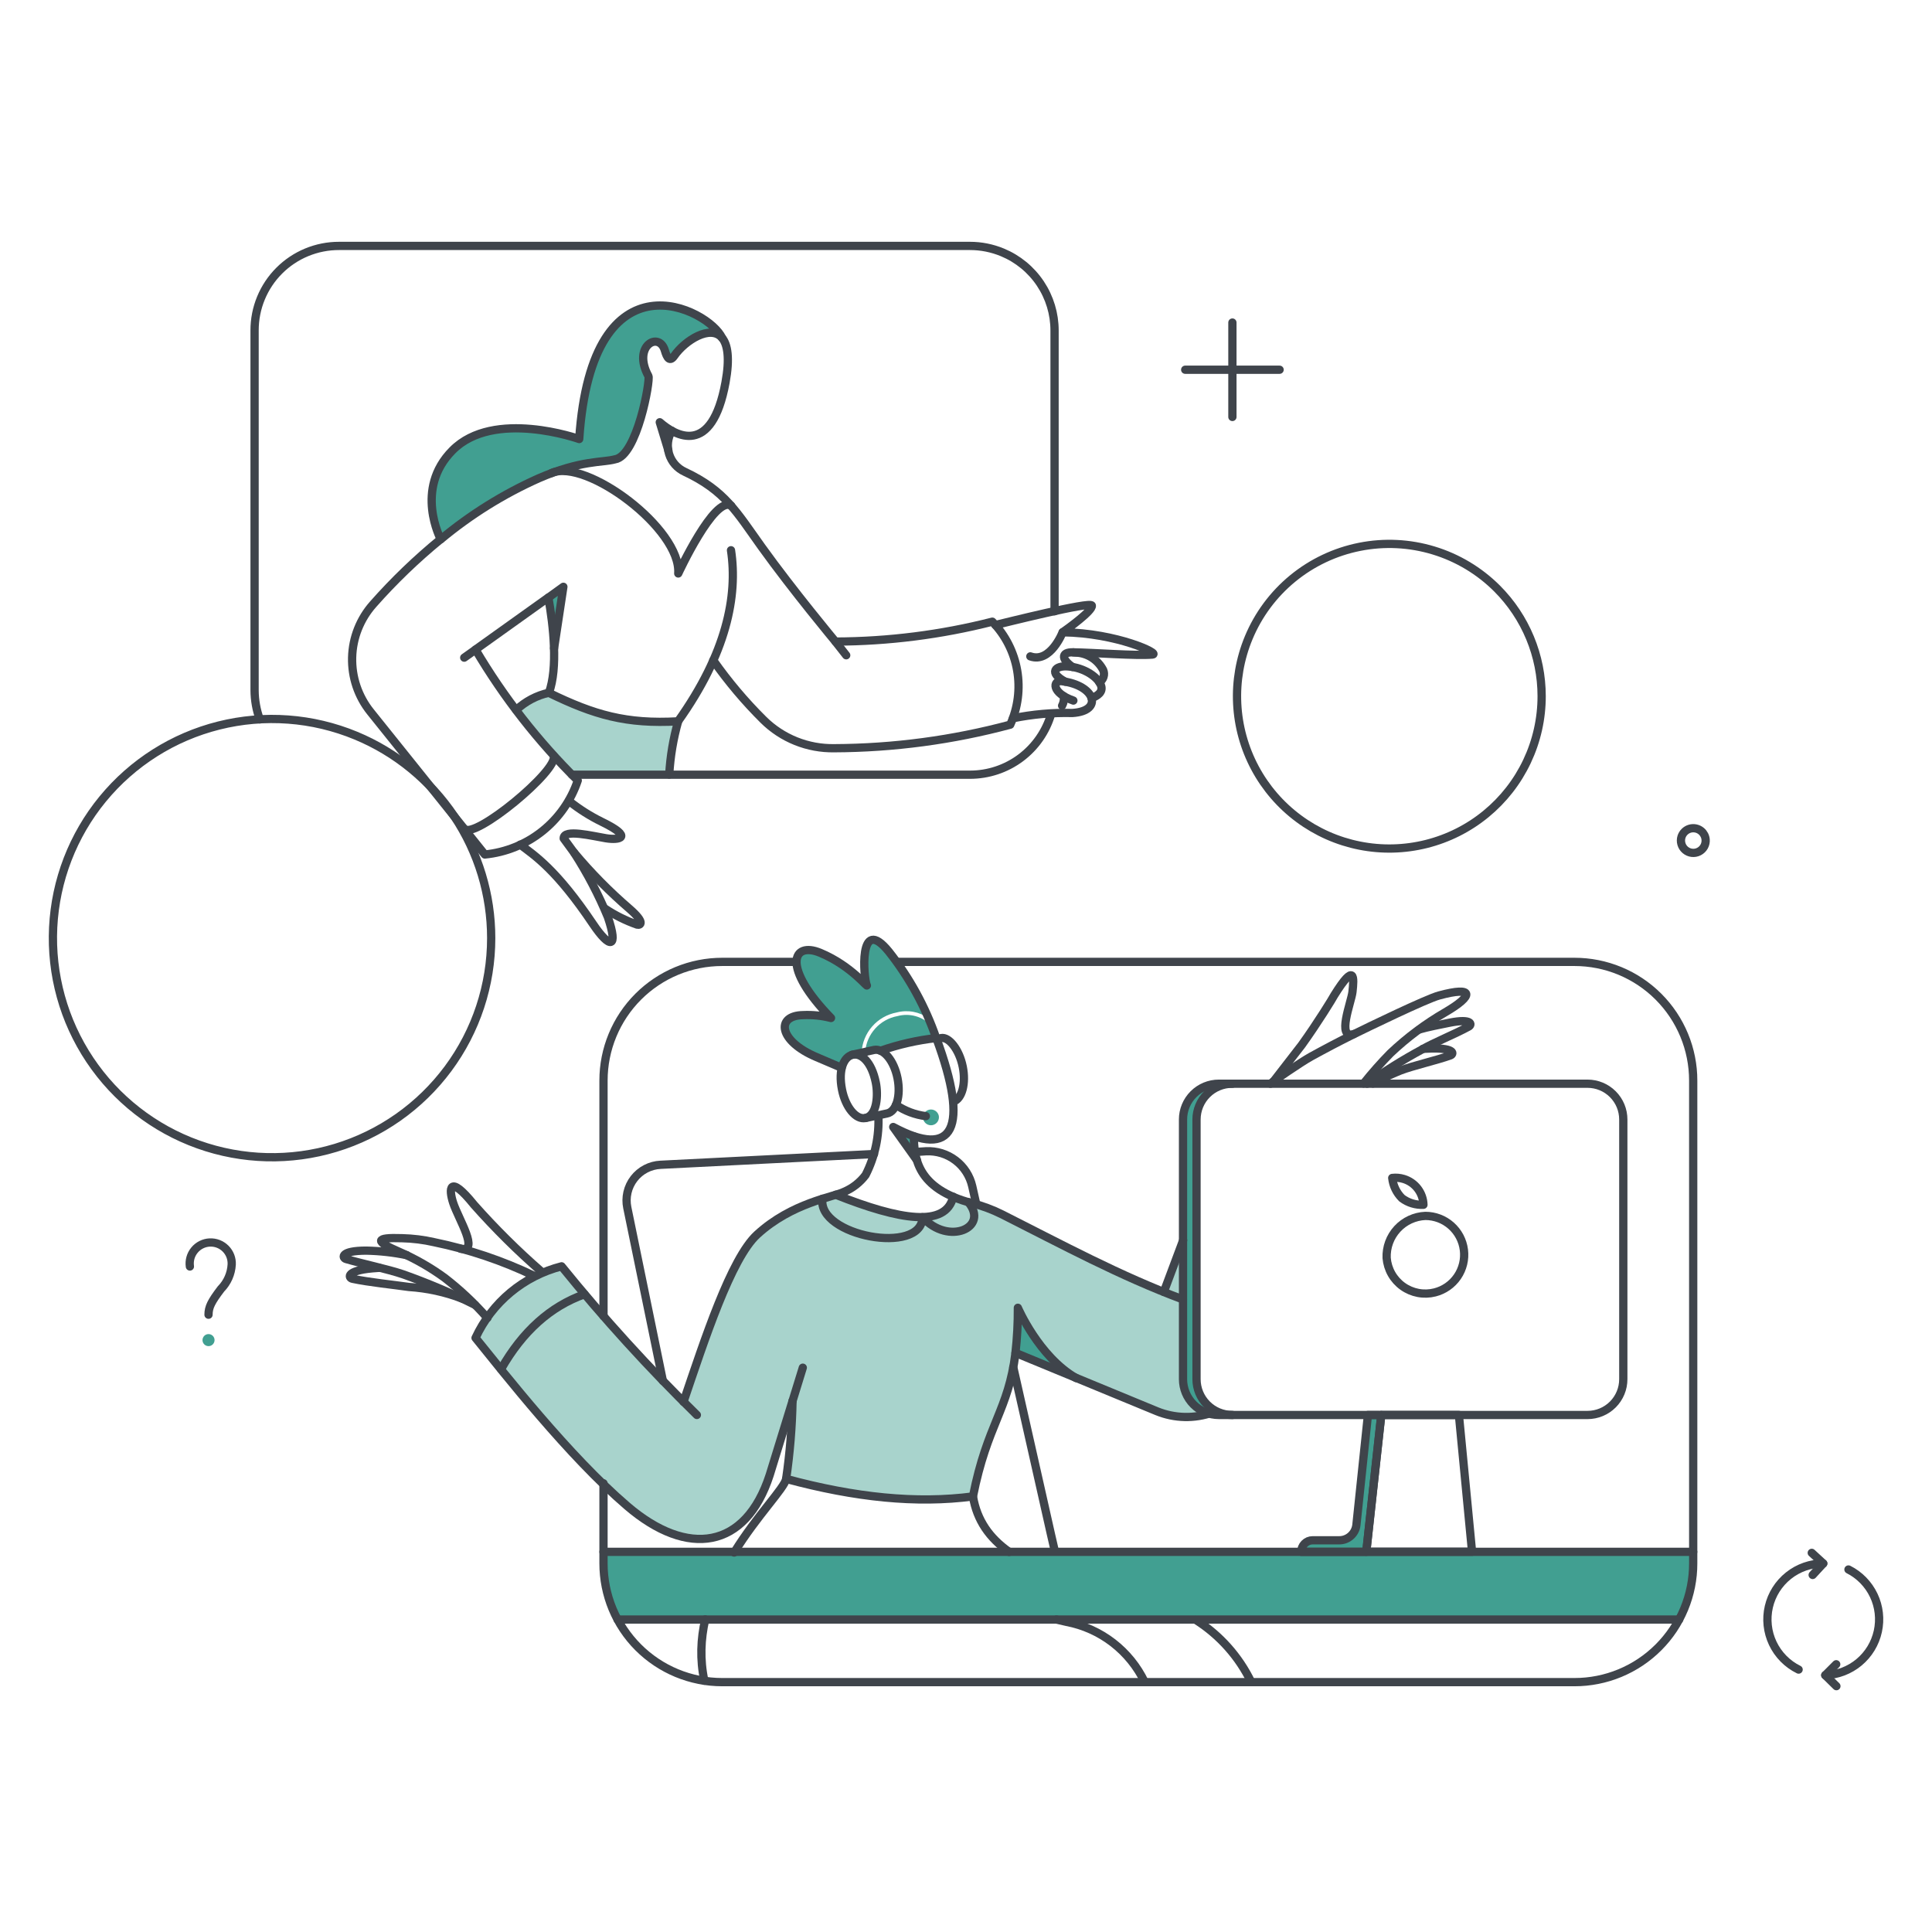 <svg width="180" height="180" viewBox="0 0 180 180" fill="none" xmlns="http://www.w3.org/2000/svg">
<path d="M63.185 67.193C62.726 68.814 62.446 70.48 62.352 72.162H53.285C51.419 70.277 49.679 68.27 48.078 66.155C48.93 65.344 49.99 64.785 51.141 64.539C55.376 66.615 58.37 67.483 63.185 67.193Z" fill="#A8D3CC"/>
<path d="M110.897 128.054V113.762L108.43 120.347C103.258 118.271 98.359 115.65 93.338 113.115C91.416 112.146 90.361 112.164 88.812 111.499C88.096 114.375 83.793 113.695 77.887 111.295C75.179 111.944 72.661 113.221 70.537 115.022C68.126 117.238 65.671 124.89 63.731 130.64C59.712 126.609 55.897 122.379 52.303 117.965C46.281 119.536 44.762 124.068 44.289 124.635L46.229 127C50.617 132.309 54.766 137.169 58.428 140.306C64.046 145.116 69.454 144.335 71.699 137.396L73.69 130.914C73.653 133.212 73.494 135.506 73.214 137.787C79.645 139.523 85.345 140.116 90.62 139.421C91.963 132.632 93.92 131.441 94.584 126.03L107.736 131.475C109.468 132.183 111.406 132.196 113.147 131.509C112.477 131.214 111.908 130.73 111.508 130.116C111.109 129.503 110.896 128.786 110.897 128.054Z" fill="#A8D3CC"/>
<path d="M121.242 144.573H127.316L128.712 131.83H127.452L126.398 142.073C126.354 142.467 126.167 142.831 125.872 143.095C125.577 143.36 125.194 143.506 124.798 143.506H122.314C122.173 143.504 122.034 143.531 121.904 143.585C121.774 143.638 121.656 143.717 121.557 143.816C121.456 143.915 121.377 144.033 121.323 144.163C121.269 144.293 121.242 144.432 121.242 144.573Z" fill="#419F91"/>
<path d="M86.004 104.249C86.046 104.44 86.16 104.608 86.324 104.715C86.488 104.823 86.687 104.862 86.879 104.825C87.071 104.786 87.24 104.674 87.35 104.512C87.46 104.35 87.502 104.151 87.467 103.959C87.426 103.767 87.311 103.6 87.147 103.492C86.984 103.385 86.785 103.346 86.592 103.383C86.4 103.422 86.231 103.534 86.121 103.696C86.011 103.858 85.969 104.056 86.004 104.249Z" fill="#419F91"/>
<path d="M113.554 131.812H114.807C113.923 131.811 113.076 131.459 112.451 130.834C111.825 130.209 111.474 129.361 111.472 128.477V104.299C111.474 103.415 111.826 102.568 112.451 101.943C113.076 101.318 113.924 100.966 114.807 100.965H113.554C112.67 100.966 111.822 101.318 111.197 101.943C110.572 102.568 110.22 103.415 110.219 104.299V128.477C110.22 129.361 110.572 130.209 111.197 130.834C111.822 131.459 112.67 131.811 113.554 131.812Z" fill="#419F91"/>
<path d="M60.416 35.016C58.884 32.225 61.401 30.797 61.947 32.633C62.136 33.288 62.422 33.741 62.801 33.182C63.8 31.711 66.242 30.176 67.306 31.511C66.285 28.924 55.158 22.915 53.964 40.886C53.964 40.886 46.001 38.044 42.155 41.941C38.565 45.547 41.066 50.227 41.066 50.227C43.834 47.925 46.903 46.013 50.19 44.545C54.154 42.827 56.128 43.1 57.302 42.777C59.361 42.47 60.62 35.392 60.416 35.016Z" fill="#419F91"/>
<path d="M56.234 144.582V145.662C56.234 147.49 56.684 149.29 57.544 150.902H156.433C157.293 149.308 157.743 147.525 157.743 145.713V144.582H56.234Z" fill="#419F91"/>
<path d="M61.469 39.338L62.268 41.959C62.193 41.333 62.304 40.699 62.588 40.136C62.188 39.911 61.812 39.643 61.469 39.338Z" fill="#419F91"/>
<path d="M85.424 108.095C85.229 107.368 85.132 106.618 85.135 105.865C84.469 105.622 83.821 105.332 83.195 104.998L85.424 108.095Z" fill="#419F91"/>
<path d="M18.867 124.854C18.867 124.965 18.9 125.074 18.961 125.166C19.023 125.259 19.111 125.331 19.213 125.373C19.316 125.416 19.429 125.427 19.538 125.405C19.647 125.383 19.747 125.33 19.825 125.251C19.931 125.145 19.99 125.003 19.99 124.854C19.99 124.705 19.931 124.563 19.825 124.457C19.72 124.352 19.578 124.293 19.429 124.293C19.28 124.293 19.137 124.352 19.032 124.457C18.98 124.509 18.938 124.571 18.91 124.639C18.882 124.707 18.867 124.78 18.867 124.854Z" fill="#419F91"/>
<path d="M51.621 60.403L52.489 54.672L51.094 55.677C51.377 57.238 51.553 58.817 51.621 60.403Z" fill="#419F91"/>
<path d="M94.838 121.826C94.846 123.23 94.772 124.633 94.617 126.029L100.266 128.377C96.774 126.385 94.838 121.843 94.838 121.826Z" fill="#419F91"/>
<path d="M76.09 98.482C77.604 99.109 78.2 99.383 78.418 99.485C78.588 98.805 78.929 98.328 79.403 98.227L80.271 98.056C80.32 97.159 80.669 96.305 81.261 95.629C81.853 94.954 82.655 94.496 83.538 94.33C84.043 94.196 84.573 94.175 85.087 94.269C85.602 94.363 86.09 94.569 86.515 94.874C85.567 92.648 84.326 90.559 82.823 88.663C79.931 85.091 80.495 91.234 80.747 91.743C79.478 90.523 78.018 89.518 76.426 88.766C73.823 87.677 72.802 90.094 77.43 94.84C76.581 94.616 75.703 94.525 74.826 94.571C72.245 94.602 72.551 96.984 76.09 98.482Z" fill="#419F91"/>
<path d="M86.786 95.572C86.388 95.146 85.881 94.837 85.32 94.678C84.76 94.519 84.166 94.516 83.604 94.67C82.811 94.817 82.088 95.222 81.547 95.82C81.006 96.419 80.676 97.179 80.609 97.983C81.212 97.86 81.59 97.692 82.036 97.894C83.713 97.312 85.448 96.915 87.211 96.71C87.109 96.405 86.973 96.031 86.786 95.572Z" fill="#419F91"/>
<path d="M61.758 128.649L58.445 112.519C58.347 112.048 58.352 111.562 58.46 111.094C58.568 110.625 58.777 110.186 59.071 109.806C59.365 109.426 59.739 109.114 60.165 108.892C60.592 108.67 61.061 108.543 61.541 108.521L81.431 107.518" stroke="#3F444B" stroke-width="0.769" stroke-linecap="round" stroke-linejoin="round"/>
<path d="M85.258 107.328L86.279 107.261C87.266 107.212 88.239 107.513 89.026 108.11C89.814 108.708 90.365 109.564 90.583 110.528C90.7 111.038 90.822 111.602 90.958 112.195" stroke="#3F444B" stroke-width="0.769" stroke-linecap="round" stroke-linejoin="round"/>
<path d="M98.27 144.486C98.185 144.196 96.431 136.323 94.406 127.391" stroke="#3F444B" stroke-width="0.769" stroke-linecap="round" stroke-linejoin="round"/>
<path d="M87.225 96.717C86.219 93.805 84.73 91.084 82.818 88.668C79.927 85.094 80.484 91.239 80.742 91.748C80.994 92.243 79.413 90.018 76.421 88.771C73.816 87.686 72.797 90.097 77.425 94.845C76.575 94.624 75.698 94.534 74.821 94.576C72.235 94.619 72.544 97.003 76.08 98.489C78.056 99.319 78.409 99.492 78.409 99.492" stroke="#3F444B" stroke-width="0.769" stroke-linecap="round" stroke-linejoin="round"/>
<path d="M118.367 100.966C118.554 100.779 121.227 98.944 122.128 98.448C123.389 97.754 124.783 97.015 126.158 96.338C127.366 95.742 132.863 93.076 134.07 92.748C137.356 91.852 137.349 92.74 134.648 94.313C132.805 95.381 131.092 96.661 129.544 98.125C128.662 99.022 127.827 99.965 127.043 100.949" stroke="#3F444B" stroke-width="0.769" stroke-linecap="round" stroke-linejoin="round"/>
<path d="M118.656 100.746L121.276 97.361C122.784 95.265 124.19 92.965 124.305 92.733C126.262 89.585 126.153 91.082 126.007 92.409C125.9 93.379 124.475 96.85 126.143 96.34" stroke="#3F444B" stroke-width="0.769" stroke-linecap="round" stroke-linejoin="round"/>
<path d="M127.367 100.966C129.002 99.801 130.706 98.739 132.472 97.784C133.646 97.104 135.522 96.363 136.844 95.64C137.151 95.472 137.185 94.861 135.058 95.282C134.275 95.436 132.914 95.707 132.25 95.909" stroke="#3F444B" stroke-width="0.769" stroke-linecap="round" stroke-linejoin="round"/>
<path d="M127.914 100.949C128.74 100.496 129.592 100.093 130.466 99.742C131.657 99.282 133.838 98.796 135.128 98.33C135.452 98.212 135.588 97.649 133.427 97.683C133.257 97.683 132.95 97.7 132.576 97.717" stroke="#3F444B" stroke-width="0.769" stroke-linecap="round" stroke-linejoin="round"/>
<path d="M45.41 122.796C44.207 121.422 42.873 120.168 41.428 119.052C40.104 118.087 38.678 117.271 37.175 116.619C34.964 115.663 34.846 115.27 37.464 115.36C38.472 115.384 39.475 115.509 40.458 115.735C43.677 116.397 46.802 117.449 49.765 118.869" stroke="#3F444B" stroke-width="0.769" stroke-linecap="round" stroke-linejoin="round"/>
<path d="M42.922 116.347C44.691 116.653 42.732 113.609 42.224 112.077C41.796 110.784 41.802 109.317 44.164 112.247C46.122 114.454 48.219 116.533 50.442 118.474" stroke="#3F444B" stroke-width="0.769" stroke-linecap="round" stroke-linejoin="round"/>
<path d="M37.907 116.943C36.663 116.686 35.399 116.544 34.129 116.518C31.696 116.518 31.868 117.192 32.241 117.3C33.729 117.735 36.171 118.253 37.515 118.712C39.82 119.525 42.073 120.48 44.259 121.573" stroke="#3F444B" stroke-width="0.769" stroke-linecap="round" stroke-linejoin="round"/>
<path d="M35.337 118.119C34.911 118.153 34.861 118.153 34.673 118.17C32.223 118.391 32.444 119.056 32.836 119.14C34.366 119.468 36.665 119.697 38.11 119.906C39.8 120.015 41.463 120.377 43.044 120.98" stroke="#3F444B" stroke-width="0.769" stroke-linecap="round" stroke-linejoin="round"/>
<path d="M82.039 97.897C83.721 97.31 85.463 96.913 87.233 96.713C90.367 105.185 88.832 108.01 83.218 104.998L85.429 108.096" stroke="#3F444B" stroke-width="0.769" stroke-linecap="round" stroke-linejoin="round"/>
<path d="M87.281 96.816L87.69 96.714C88.387 96.578 89.367 97.753 89.697 99.385C90.014 100.951 89.629 102.363 88.83 102.635" stroke="#3F444B" stroke-width="0.769" stroke-linecap="round" stroke-linejoin="round"/>
<path d="M83.477 102.941C84.309 103.505 85.263 103.864 86.26 103.989" stroke="#3F444B" stroke-width="0.769" stroke-linecap="round" stroke-linejoin="round"/>
<path d="M81.597 100.863C81.832 102.02 81.721 103.934 80.627 104.163C79.745 104.349 78.775 103.16 78.449 101.526C77.681 97.682 80.79 96.901 81.597 100.863Z" stroke="#3F444B" stroke-width="0.769" stroke-linecap="round" stroke-linejoin="round"/>
<path d="M80.628 104.165L82.635 103.74C83.52 103.57 83.945 102.09 83.62 100.456C83.295 98.823 82.327 97.649 81.442 97.819L79.383 98.272" stroke="#3F444B" stroke-width="0.769" stroke-linecap="round" stroke-linejoin="round"/>
<path d="M63.68 130.605C65.636 124.837 68.107 117.252 70.537 115.023C73.791 112.033 77.701 111.519 78.635 111.041C79.431 110.706 80.124 110.166 80.643 109.476C81.521 107.758 81.931 105.839 81.834 103.912" stroke="#3F444B" stroke-width="0.769" stroke-linecap="round" stroke-linejoin="round"/>
<path d="M85.133 105.865C85.184 107.805 85.357 110.739 90.543 112.093C91.508 112.34 92.443 112.687 93.334 113.13C98.928 115.949 104.365 118.892 110.212 121.065" stroke="#3F444B" stroke-width="0.769" stroke-linecap="round" stroke-linejoin="round"/>
<path d="M108.43 120.363L110.231 115.555" stroke="#3F444B" stroke-width="0.769" stroke-linecap="round" stroke-linejoin="round"/>
<path d="M64.926 131.83C60.462 127.459 56.252 122.835 52.319 117.98C50.572 118.428 48.947 119.259 47.56 120.413C46.174 121.566 45.062 123.014 44.305 124.65C46.958 127.921 52.991 135.653 58.444 140.321C64.061 145.132 69.469 144.351 71.715 137.412L74.795 127.424" stroke="#3F444B" stroke-width="0.769" stroke-linecap="round" stroke-linejoin="round"/>
<path d="M56.227 138.194V145.662C56.227 148.595 57.392 151.408 59.466 153.482C61.54 155.556 64.353 156.721 67.286 156.721H146.693C148.145 156.722 149.583 156.436 150.925 155.88C152.267 155.325 153.486 154.51 154.513 153.482C155.54 152.456 156.355 151.237 156.911 149.895C157.467 148.553 157.753 147.114 157.752 145.662V100.677C157.753 99.224 157.467 97.786 156.911 96.444C156.355 95.102 155.54 93.883 154.513 92.856C153.486 91.829 152.267 91.014 150.925 90.458C149.583 89.903 148.145 89.617 146.693 89.617H83.654" stroke="#3F444B" stroke-width="0.769" stroke-linecap="round" stroke-linejoin="round"/>
<path d="M74.211 89.617H67.286C65.834 89.617 64.395 89.903 63.053 90.458C61.711 91.014 60.492 91.829 59.465 92.856C58.438 93.883 57.623 95.102 57.068 96.444C56.512 97.786 56.226 99.224 56.227 100.677V122.625" stroke="#3F444B" stroke-width="0.769" stroke-linecap="round" stroke-linejoin="round"/>
<path d="M97.933 66.529C97.451 68.159 96.455 69.59 95.094 70.608C93.733 71.626 92.079 72.177 90.379 72.178H53.289" stroke="#3F444B" stroke-width="0.769" stroke-linecap="round" stroke-linejoin="round"/>
<path d="M98.251 56.95V30.799C98.253 29.239 97.792 27.714 96.926 26.417C96.06 25.12 94.829 24.109 93.388 23.512C92.431 23.116 91.406 22.912 90.371 22.912H31.588C30.554 22.91 29.53 23.113 28.575 23.507C27.619 23.902 26.751 24.482 26.02 25.213C25.288 25.944 24.709 26.812 24.314 27.768C23.919 28.724 23.717 29.748 23.719 30.782V64.299C23.722 65.228 23.886 66.149 24.204 67.022" stroke="#3F444B" stroke-width="0.769" stroke-linecap="round" stroke-linejoin="round"/>
<path d="M45.764 87.403C45.764 91.784 44.355 96.048 41.746 99.566C39.136 103.084 35.464 105.669 31.273 106.94C27.081 108.212 22.591 108.101 18.467 106.625C14.343 105.149 10.803 102.386 8.37 98.744C5.937 95.102 4.739 90.774 4.954 86.399C5.17 82.024 6.786 77.834 9.565 74.448C12.344 71.062 16.138 68.66 20.387 67.596C24.636 66.532 29.114 66.862 33.161 68.539C36.892 70.084 40.081 72.701 42.325 76.059C44.568 79.417 45.765 83.365 45.764 87.403Z" stroke="#3F444B" stroke-width="0.769" stroke-linecap="round" stroke-linejoin="round"/>
<path d="M143.632 64.862C143.633 66.96 143.168 69.033 142.271 70.93C141.374 72.828 140.067 74.503 138.445 75.834C136.823 77.166 134.926 78.121 132.89 78.631C130.854 79.141 128.731 79.194 126.672 78.784C124.614 78.375 122.672 77.514 120.987 76.263C119.301 75.013 117.914 73.404 116.925 71.553C115.936 69.703 115.369 67.655 115.267 65.559C115.164 63.463 115.528 61.37 116.332 59.431C117.225 57.276 118.636 55.374 120.44 53.894C122.244 52.414 124.385 51.402 126.674 50.947C128.962 50.491 131.328 50.607 133.56 51.285C135.793 51.962 137.825 53.179 139.475 54.828C142.136 57.49 143.631 61.099 143.632 64.862Z" stroke="#3F444B" stroke-width="0.769" stroke-linecap="round" stroke-linejoin="round"/>
<path d="M73.246 137.781C73.071 138.665 70.548 141.172 68.398 144.644" stroke="#3F444B" stroke-width="0.769" stroke-linecap="round" stroke-linejoin="round"/>
<path d="M65.624 156.587C65.195 154.609 65.289 152.691 65.702 150.881" stroke="#3F444B" stroke-width="0.769" stroke-linecap="round" stroke-linejoin="round"/>
<path d="M106.655 156.723C105.966 155.282 104.948 154.023 103.683 153.047C102.419 152.072 100.942 151.408 99.373 151.108L98.422 150.891" stroke="#3F444B" stroke-width="0.769" stroke-linecap="round" stroke-linejoin="round"/>
<path d="M73.838 130.52C73.792 132.952 73.594 135.378 73.242 137.785C79.674 139.521 85.374 140.113 90.648 139.419C91.991 132.644 93.951 131.431 94.611 126.045L107.765 131.473C109.431 132.157 111.292 132.199 112.988 131.593" stroke="#3F444B" stroke-width="0.769" stroke-linecap="round" stroke-linejoin="round"/>
<path d="M114.826 100.967H113.554C112.669 100.967 111.822 101.319 111.196 101.944C110.571 102.569 110.219 103.417 110.219 104.301V128.496C110.22 129.38 110.571 130.228 111.197 130.853C111.822 131.478 112.67 131.829 113.554 131.83H114.83" stroke="#3F444B" stroke-width="0.769" stroke-linecap="round" stroke-linejoin="round"/>
<path d="M147.905 100.967H114.811C113.927 100.967 113.079 101.318 112.453 101.944C111.828 102.569 111.477 103.417 111.477 104.302V128.496C111.477 129.381 111.828 130.229 112.453 130.854C113.079 131.48 113.927 131.831 114.811 131.831H147.905C148.789 131.831 149.637 131.48 150.263 130.854C150.888 130.229 151.239 129.381 151.239 128.496V104.302C151.239 103.417 150.888 102.569 150.263 101.944C149.637 101.318 148.789 100.967 147.905 100.967Z" stroke="#3F444B" stroke-width="0.769" stroke-linecap="round" stroke-linejoin="round"/>
<path d="M127.447 131.83L126.373 142.072C126.331 142.466 126.144 142.831 125.848 143.095C125.553 143.36 125.17 143.506 124.773 143.505H122.289C122.149 143.505 122.011 143.534 121.882 143.588C121.753 143.643 121.637 143.723 121.539 143.823C121.441 143.922 121.363 144.041 121.311 144.17C121.258 144.3 121.233 144.439 121.234 144.579H127.292L128.687 131.836L127.447 131.83Z" stroke="#3F444B" stroke-width="0.769" stroke-linecap="round" stroke-linejoin="round"/>
<path d="M127.297 144.573H137.148L135.923 131.83H128.692L127.297 144.573Z" stroke="#3F444B" stroke-width="0.769" stroke-linecap="round" stroke-linejoin="round"/>
<path d="M129.19 117.197C129.233 117.721 129.389 118.229 129.648 118.687C129.907 119.145 130.263 119.54 130.691 119.846C131.118 120.152 131.608 120.361 132.125 120.459C132.641 120.556 133.173 120.54 133.683 120.41C134.539 120.194 135.286 119.673 135.784 118.945C136.282 118.217 136.497 117.331 136.388 116.456C136.279 115.58 135.854 114.774 135.193 114.19C134.532 113.606 133.68 113.283 132.797 113.283C131.801 113.326 130.862 113.761 130.185 114.495C129.509 115.228 129.152 116.2 129.19 117.197Z" stroke="#3F444B" stroke-width="0.769" stroke-linecap="round" stroke-linejoin="round"/>
<path d="M130.613 111.633C131.19 112.066 131.9 112.282 132.62 112.246C132.605 111.702 132.418 111.177 132.088 110.745C131.757 110.313 131.299 109.996 130.778 109.839C130.433 109.734 130.069 109.702 129.711 109.746C129.787 110.459 130.105 111.126 130.613 111.633Z" stroke="#3F444B" stroke-width="0.769" stroke-linecap="round" stroke-linejoin="round"/>
<path d="M90.648 139.42C91.023 141.663 92.192 143.299 94.02 144.586" stroke="#3F444B" stroke-width="0.769" stroke-linecap="round" stroke-linejoin="round"/>
<path d="M116.578 156.722C115.431 154.349 113.646 152.344 111.422 150.93" stroke="#3F444B" stroke-width="0.769" stroke-linecap="round" stroke-linejoin="round"/>
<path d="M62.268 41.96L61.469 39.339C62.949 40.632 66.318 42.573 67.594 35.631C68.01 33.373 67.79 32.092 67.274 31.477" stroke="#3F444B" stroke-width="0.769" stroke-linecap="round" stroke-linejoin="round"/>
<path d="M68.105 51.265C68.751 55.537 67.679 60.879 63.17 67.205C58.355 67.474 55.361 66.61 51.141 64.551C51.992 62.223 51.566 58.341 51.09 55.669L44.301 60.519C46.937 64.979 50.14 69.08 53.829 72.718C53.204 74.58 52.054 76.221 50.517 77.444C48.981 78.667 47.123 79.42 45.169 79.612C44.492 78.755 34.602 66.431 34.518 66.322C33.367 64.889 32.761 63.094 32.807 61.256C32.854 59.418 33.55 57.657 34.773 56.284C36.704 54.098 38.81 52.072 41.069 50.227" stroke="#3F444B" stroke-width="0.769" stroke-linecap="round" stroke-linejoin="round"/>
<path d="M51.094 55.675L52.489 54.67L51.621 60.404" stroke="#3F444B" stroke-width="0.769" stroke-linecap="round" stroke-linejoin="round"/>
<path d="M51.156 64.537C50.008 64.787 48.95 65.344 48.094 66.149" stroke="#3F444B" stroke-width="0.769" stroke-linecap="round" stroke-linejoin="round"/>
<path d="M101.696 65.041C102.265 64.838 102.771 64.475 102.592 63.902C102.351 63.138 101.069 62.197 99.48 62.088C98.306 61.999 97.659 62.667 99.259 63.517" stroke="#3F444B" stroke-width="0.769" stroke-linecap="round" stroke-linejoin="round"/>
<path d="M102.422 63.568C102.609 63.453 102.749 63.273 102.814 63.063C102.88 62.853 102.868 62.626 102.78 62.424C102.535 61.951 102.169 61.551 101.719 61.265C101.27 60.979 100.752 60.817 100.22 60.796C98.876 60.653 98.781 61.342 99.92 62.14" stroke="#3F444B" stroke-width="0.769" stroke-linecap="round" stroke-linejoin="round"/>
<path d="M95.992 61.153C97.864 61.816 99.004 58.906 99.004 58.906" stroke="#3F444B" stroke-width="0.769" stroke-linecap="round" stroke-linejoin="round"/>
<path d="M92.742 58.23C93.406 58.077 101.644 55.997 101.725 56.422C101.814 56.898 99.445 58.6 99.003 58.907C104.073 58.975 108.156 60.914 107.374 60.983C105.842 61.118 101.776 60.795 99.99 60.778" stroke="#3F444B" stroke-width="0.769" stroke-linecap="round" stroke-linejoin="round"/>
<path d="M94.375 66.92C96.194 66.548 98.048 66.383 99.905 66.428C102.84 66.249 102.048 63.841 98.93 63.465C98.064 63.361 97.945 64.556 100.004 65.271" stroke="#3F444B" stroke-width="0.769" stroke-linecap="round" stroke-linejoin="round"/>
<path d="M98.953 65.747C99.1 65.477 99.154 65.165 99.106 64.861" stroke="#3F444B" stroke-width="0.769" stroke-linecap="round" stroke-linejoin="round"/>
<path d="M62.59 40.137C62.399 40.461 62.279 40.822 62.236 41.196C62.194 41.57 62.23 41.949 62.342 42.308C62.455 42.667 62.641 42.999 62.889 43.281C63.138 43.564 63.443 43.792 63.784 43.95C67.561 45.72 68.62 47.693 70.964 50.961C73.909 55.06 77.838 59.773 77.838 59.773C82.768 59.759 87.677 59.136 92.454 57.92C93.663 59.167 94.469 60.749 94.767 62.461C95.064 64.172 94.84 65.933 94.123 67.516C88.773 68.951 83.26 69.688 77.721 69.711C76.499 69.731 75.285 69.507 74.152 69.051C73.018 68.595 71.987 67.917 71.119 67.056C69.403 65.353 67.841 63.502 66.452 61.523" stroke="#3F444B" stroke-width="0.769" stroke-linecap="round" stroke-linejoin="round"/>
<path d="M53.012 74.629C53.958 75.386 54.985 76.037 56.074 76.569C59.104 78.046 57.673 78.293 56.466 78.1C55.24 77.902 52.484 77.198 52.518 78.117L53.488 79.443C54.717 81.346 55.771 83.357 56.636 85.45C57.637 88.394 56.834 88.448 55.24 86.077C51.825 80.998 49.813 79.714 48.469 78.693" stroke="#3F444B" stroke-width="0.769" stroke-linecap="round" stroke-linejoin="round"/>
<path d="M53.492 79.443C55.069 81.329 56.799 83.081 58.663 84.684C60.147 85.973 59.665 86.223 59.36 86.147C58.291 85.773 57.275 85.264 56.334 84.633" stroke="#3F444B" stroke-width="0.769" stroke-linecap="round" stroke-linejoin="round"/>
<path d="M76.629 111.686C76.118 115.139 85.868 116.994 85.953 113.404C88.352 116.075 92.214 114.389 90.206 111.992" stroke="#3F444B" stroke-width="0.769" stroke-linecap="round" stroke-linejoin="round"/>
<path d="M88.808 111.497C88.127 114.389 83.856 113.693 77.867 111.311" stroke="#3F444B" stroke-width="0.769" stroke-linecap="round" stroke-linejoin="round"/>
<path d="M63.185 67.193C62.726 68.814 62.447 70.48 62.352 72.162" stroke="#3F444B" stroke-width="0.769" stroke-linecap="round" stroke-linejoin="round"/>
<path d="M53.964 40.905C53.964 40.905 46.001 38.062 42.155 41.961C38.565 45.567 41.066 50.246 41.066 50.246C43.832 47.944 46.901 46.031 50.186 44.563C54.151 42.844 56.124 43.117 57.298 42.793C59.358 42.487 60.612 35.41 60.412 35.036C58.881 32.244 61.397 30.815 61.943 32.654C62.144 33.349 62.405 33.75 62.817 33.155C63.82 31.706 66.201 30.213 67.272 31.477C66.09 28.856 55.165 23.095 53.964 40.905Z" stroke="#3F444B" stroke-width="0.769" stroke-linecap="round" stroke-linejoin="round"/>
<path d="M114.82 30.051V38.847" stroke="#3F444B" stroke-width="0.769" stroke-linecap="round" stroke-linejoin="round"/>
<path d="M119.218 34.447H110.422" stroke="#3F444B" stroke-width="0.769" stroke-linecap="round" stroke-linejoin="round"/>
<path d="M158.91 78.217C158.93 78.445 158.881 78.672 158.77 78.872C158.659 79.071 158.491 79.233 158.288 79.337C158.085 79.441 157.856 79.482 157.63 79.456C157.403 79.429 157.19 79.336 157.016 79.189C156.842 79.041 156.716 78.846 156.654 78.626C156.591 78.407 156.595 78.175 156.664 77.958C156.723 77.778 156.825 77.615 156.961 77.484C157.097 77.353 157.263 77.257 157.445 77.206C157.627 77.154 157.819 77.148 158.004 77.189C158.189 77.229 158.361 77.314 158.505 77.436C158.737 77.634 158.883 77.914 158.91 78.217Z" stroke="#3F444B" stroke-width="0.769" stroke-linecap="round" stroke-linejoin="round"/>
<path d="M19.427 122.489C19.427 121.773 19.696 121.264 20.584 120.09C21.185 119.477 21.541 118.667 21.588 117.81C21.601 117.538 21.557 117.265 21.459 117.01C21.36 116.756 21.21 116.524 21.016 116.331C20.823 116.138 20.592 115.988 20.337 115.889C20.082 115.791 19.81 115.747 19.537 115.76C19.265 115.773 18.997 115.843 18.753 115.966C18.509 116.088 18.293 116.26 18.12 116.471C17.946 116.681 17.818 116.926 17.744 117.189C17.671 117.452 17.653 117.727 17.692 117.998" stroke="#3F444B" stroke-width="0.769" stroke-linecap="round" stroke-linejoin="round"/>
<path d="M43.25 77.213C44.145 78.294 52.08 71.74 51.585 70.424" stroke="#3F444B" stroke-width="0.769" stroke-linecap="round" stroke-linejoin="round"/>
<path d="M44.305 60.523L43.25 61.272" stroke="#3F444B" stroke-width="0.769" stroke-linecap="round" stroke-linejoin="round"/>
<path d="M77.836 59.773L78.84 61.05" stroke="#3F444B" stroke-width="0.769" stroke-linecap="round" stroke-linejoin="round"/>
<path d="M57.539 150.887H156.444" stroke="#3F444B" stroke-width="0.769" stroke-linecap="round" stroke-linejoin="round"/>
<path d="M157.752 144.582H56.227" stroke="#3F444B" stroke-width="0.769" stroke-linecap="round" stroke-linejoin="round"/>
<path d="M51.383 44.071C54.616 42.675 63.48 49.294 63.191 53.429C63.191 53.429 66.56 46.147 68.125 47.116" stroke="#3F444B" stroke-width="0.769" stroke-linecap="round" stroke-linejoin="round"/>
<path d="M46.68 127.56C48.687 124.038 51.279 121.712 54.455 120.584" stroke="#3F444B" stroke-width="0.769" stroke-linecap="round" stroke-linejoin="round"/>
<path d="M167.573 155.551C166.518 155.032 165.67 154.171 165.166 153.108C164.662 152.045 164.533 150.843 164.799 149.697C165.065 148.551 165.712 147.53 166.632 146.798C167.553 146.066 168.694 145.667 169.87 145.666" stroke="#3F444B" stroke-width="0.769" stroke-linecap="round" stroke-linejoin="round"/>
<path d="M172.216 146.225C173.247 146.745 174.076 147.594 174.572 148.637C175.068 149.68 175.202 150.859 174.954 151.987C174.707 153.115 174.091 154.13 173.204 154.87C172.317 155.61 171.209 156.034 170.055 156.075" stroke="#3F444B" stroke-width="0.769" stroke-linecap="round" stroke-linejoin="round"/>
<path d="M168.797 144.676L169.869 145.664L168.882 146.735" stroke="#3F444B" stroke-width="0.769" stroke-linecap="round" stroke-linejoin="round"/>
<path d="M171.093 157.096L170.055 156.076L171.076 155.055" stroke="#3F444B" stroke-width="0.769" stroke-linecap="round" stroke-linejoin="round"/>
<path d="M100.26 128.392C96.772 126.385 94.832 121.842 94.832 121.842C94.84 123.246 94.765 124.649 94.609 126.044" stroke="#3F444B" stroke-width="0.769" stroke-linecap="round" stroke-linejoin="round"/>
</svg>
